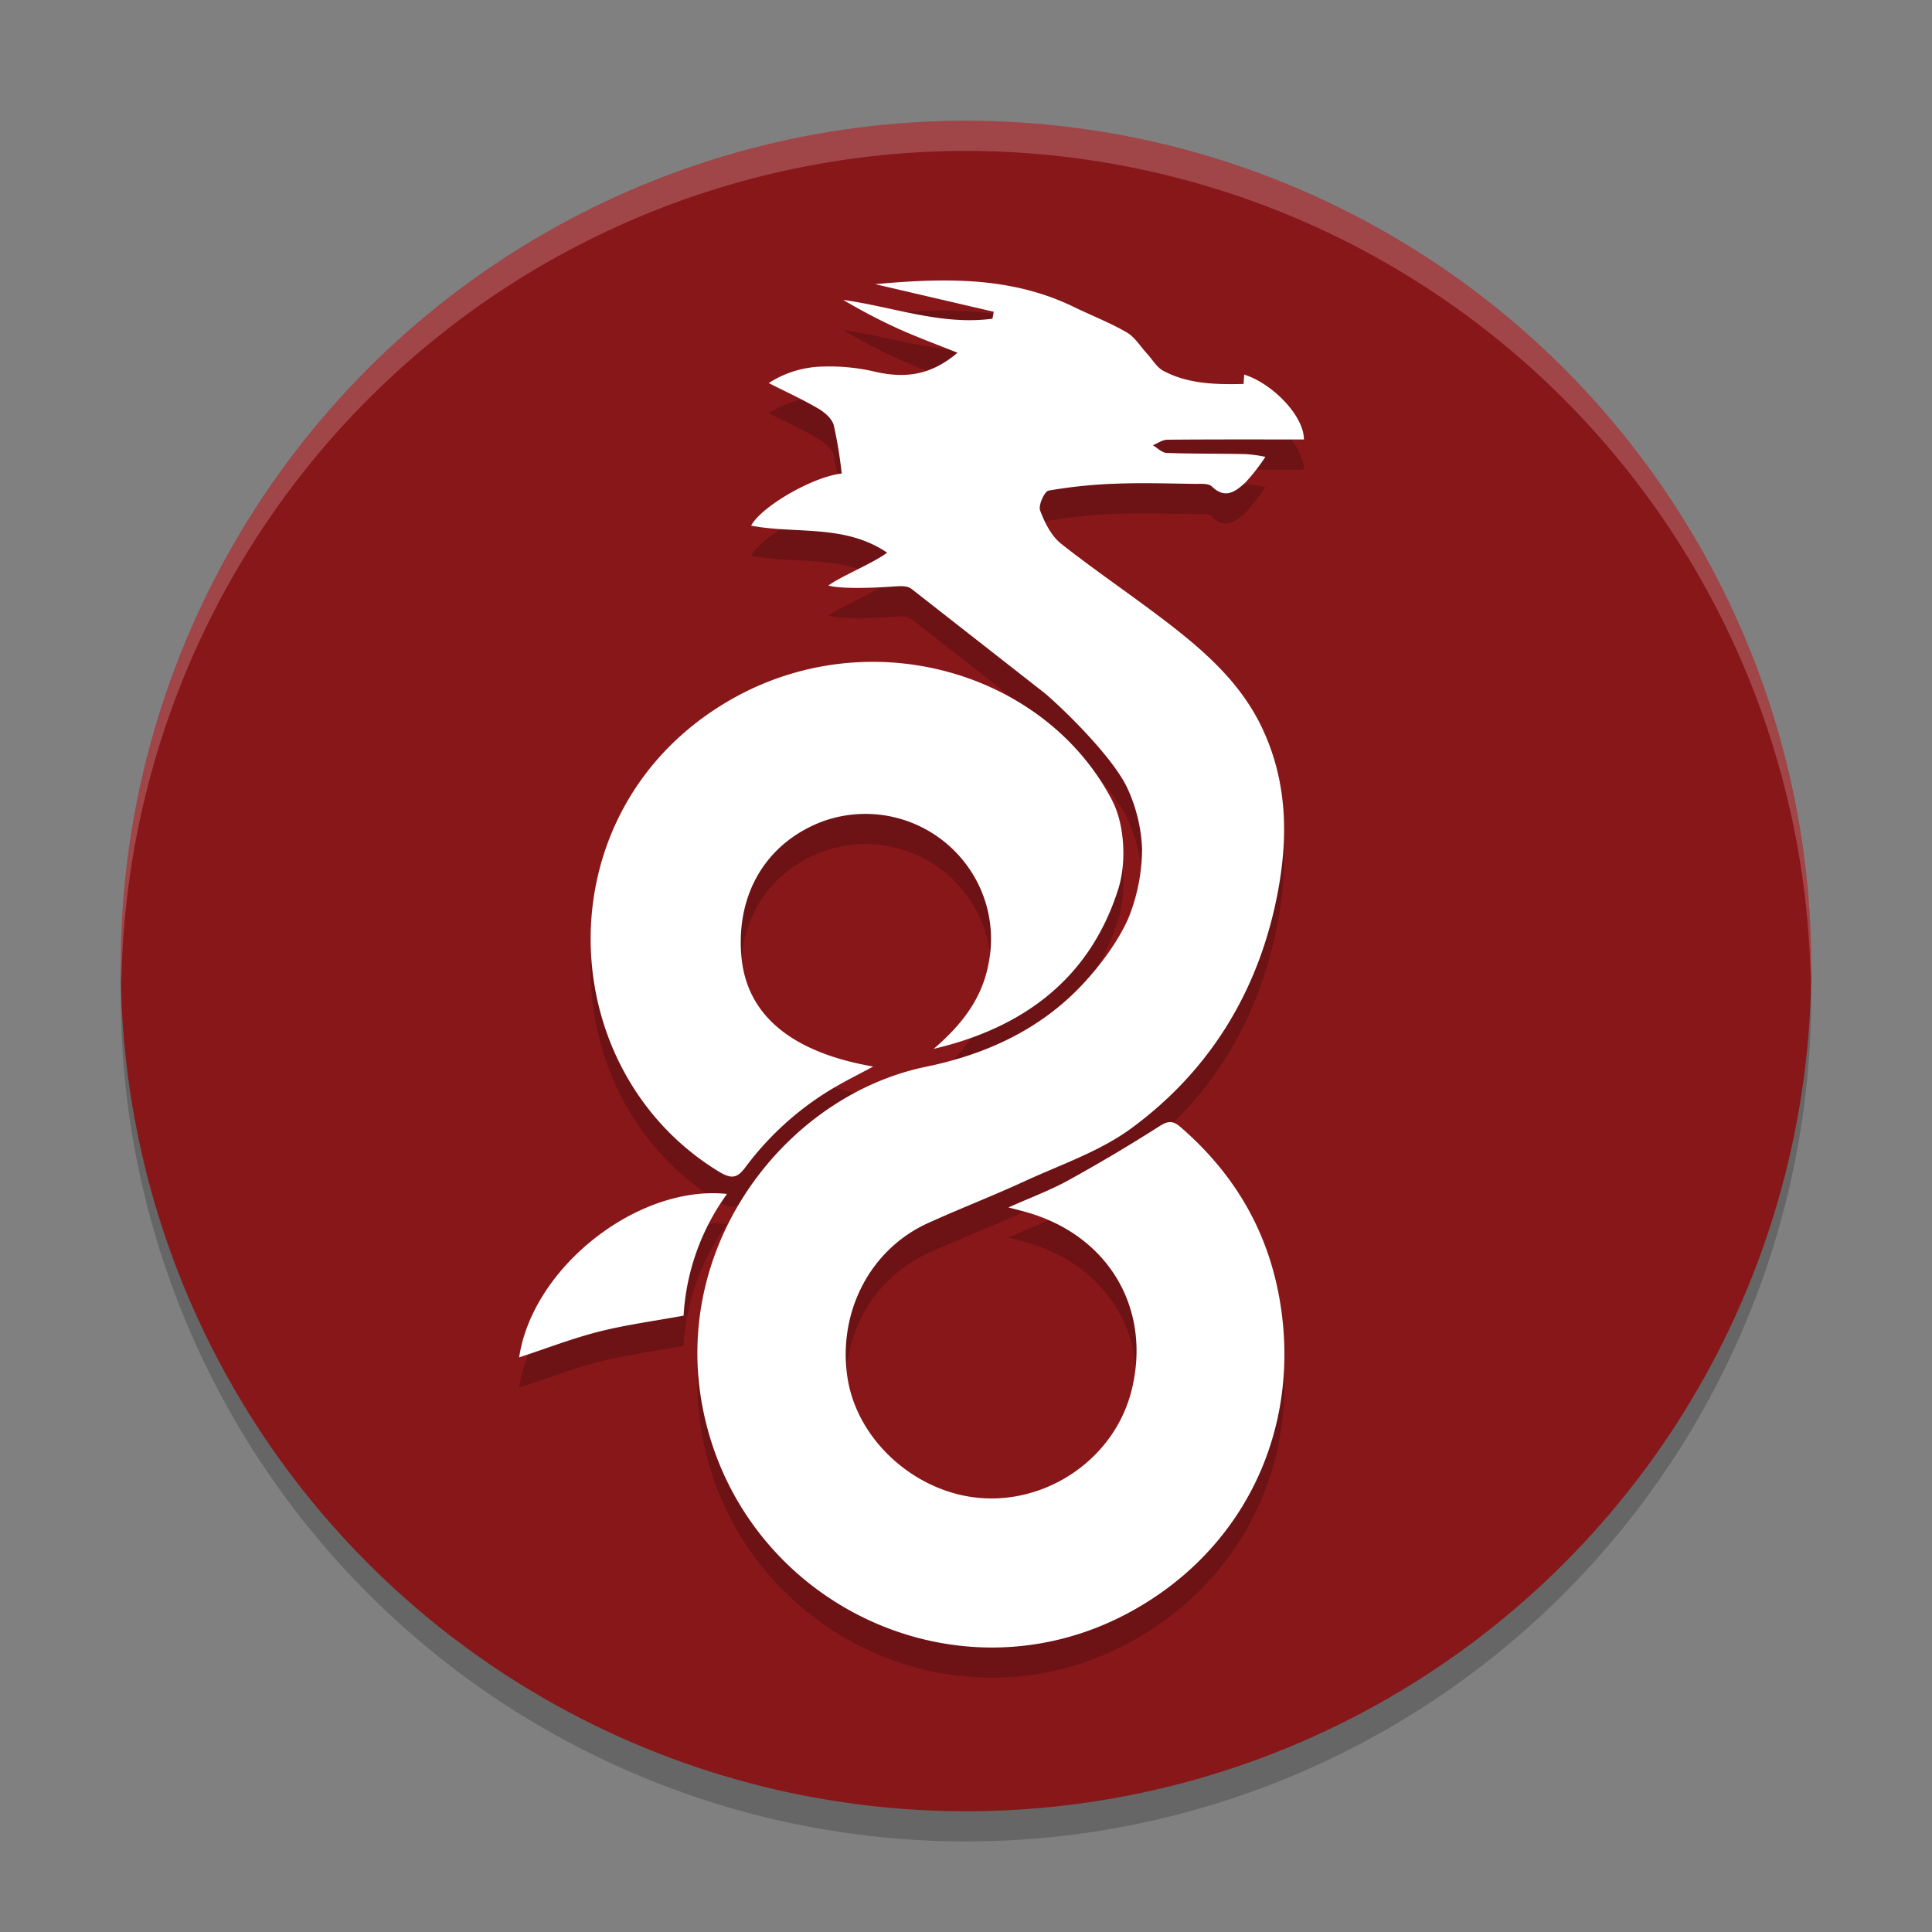 <svg width="64" height="64" version="1.1" xmlns="http://www.w3.org/2000/svg">
    <rect width="100%" height="100%" fill="#808080" stroke="none"/>
    <circle cx="32" cy="33" r="28" style="opacity:.2"/>
    <circle cx="32" cy="32" r="28" style="fill:#88171a"/>
    <path d="M 32,4 A 28,28 0 0 0 4,32 28,28 0 0 0 4.021,32.586 28,28 0 0 1 32,5 28,28 0 0 1 59.979,32.414 28,28 0 0 0 60,32 28,28 0 0 0 32,4 Z" style="fill:#ffffff;opacity:.2"/>
    <g transform="matrix(.834 0 0 .834 4.752 6.246)" style="fill:#000000;opacity:.2">
        <path d="m22.509 41.105c-3.379 0.065-7.089 3.168-7.586 6.52 1.083-0.355 2.11-0.754 3.17-1.023 1.076-0.273 2.185-0.419 3.361-0.635a9.124 9.124 0 0 1 1.725-4.834c-0.221-0.023-0.445-0.032-0.67-0.028z" style="fill:#000000;stroke-width:.187"/>
        <path d="m28.554 20.006c-1.871 0.068-3.773 0.6-5.524 1.671-7.204 4.407-6.78 14.531-0.183 18.564 0.507 0.31 0.736 0.274 1.069-0.176a11.931 11.931 0 0 1 3.835-3.335c0.37-0.206 0.747-0.397 1.237-0.657-3.281-0.569-5.035-2.067-5.238-4.378-0.219-2.488 0.996-4.512 3.214-5.354a4.995 4.995 0 0 1 5.751 1.752 4.928 4.928 0 0 1 0.848 3.912c-0.269 1.424-1.115 2.455-2.176 3.365 3.602-0.843 6.227-2.828 7.338-6.366 0.322-1.025 0.257-2.529-0.251-3.506-1.844-3.544-5.804-5.642-9.919-5.493z" style="fill:#000000;stroke-width:.187"/>
        <path d="m31.135 4.861c-0.678 0.021-1.368 0.072-2.07 0.136 1.678 0.391 3.194 0.744 4.709 1.096-0.017 0.092-0.035 0.184-0.052 0.276-2.027 0.272-3.945-0.472-5.928-0.747a22.967 22.967 0 0 0 2.198 1.149c0.764 0.343 1.552 0.633 2.341 0.95-1.001 0.855-2.006 1.043-3.264 0.756a7.899 7.899 0 0 0-2.118-0.206 4.095 4.095 0 0 0-2.115 0.654c0.706 0.358 1.356 0.655 1.969 1.014 0.253 0.148 0.543 0.4 0.614 0.66a17.086 17.086 0 0 1 0.315 1.919c-1.155 0.131-3.187 1.306-3.597 2.07 1.775 0.342 3.709-0.072 5.402 1.073-0.558 0.422-1.857 0.947-2.334 1.308 0.589 0.154 1.955 0.079 2.489 0.043 0.45-0.03 0.657-0.042 0.841 0.11l5.227 4.092c0.55 0.443 2.769 2.544 3.348 3.865a6.322 6.322 0 0 1 0.554 2.314 7.385 7.385 0 0 1-0.508 2.701c-0.181 0.459-0.712 1.477-1.806 2.663-1.697 1.838-3.88 2.832-6.266 3.324-5.55 1.144-10.161 7.071-8.86 13.605 1.52 7.628 9.939 11.758 16.82 8.13 4.447-2.345 6.805-6.921 6.173-11.902-0.382-3.009-1.743-5.464-4.025-7.437-0.298-0.258-0.487-0.258-0.837-0.034-1.19 0.759-2.402 1.479-3.636 2.158-0.708 0.389-1.474 0.672-2.362 1.069 0.305 0.079 0.451 0.116 0.598 0.155 3.318 0.883 5.091 3.796 4.306 7.058-0.698 2.901-3.644 4.756-6.498 4.267-2.38-0.408-4.457-2.384-4.804-4.752-0.378-2.58 0.907-5.062 3.193-6.102 1.268-0.577 2.571-1.079 3.836-1.662 1.439-0.663 2.994-1.186 4.25-2.108 3.117-2.289 5.042-5.44 5.792-9.244 0.45-2.279 0.419-4.547-0.623-6.71-0.8-1.66-2.113-2.867-3.523-3.967-1.452-1.133-2.988-2.157-4.433-3.297-0.391-0.309-0.655-0.841-0.836-1.323-0.077-0.204 0.173-0.759 0.339-0.789a19.421 19.421 0 0 1 2.693-0.275c1.04-0.039 2.084-0.006 3.126 0.008 0.226 3e-3 0.533-0.026 0.662 0.101 0.54 0.531 0.963 0.189 1.338-0.16a7.58 7.58 0 0 0 0.79-1.014 5.423 5.423 0 0 0-0.778-0.109c-1.048-0.025-2.097-0.009-3.144-0.047l7.47e-4 3.74e-4c-0.187-0.007-0.367-0.199-0.549-0.306 0.192-0.076 0.384-0.218 0.577-0.219 1.807-0.017 3.615-0.01 5.424-0.01 0.002-0.94-1.255-2.228-2.372-2.577-0.008 0.127-0.016 0.246-0.024 0.372-1.109 0.026-2.199 0.005-3.188-0.521-0.261-0.139-0.431-0.447-0.643-0.677-0.267-0.29-0.486-0.662-0.812-0.851-0.668-0.387-1.396-0.668-2.093-1.007-1.856-0.904-3.791-1.107-5.826-1.043z" style="fill:#000000;stroke-width:.187"/>
    </g>
    <g transform="matrix(.834 0 0 .834 4.752 5.246)">
        <path d="m22.509 41.105c-3.379 0.065-7.089 3.168-7.586 6.52 1.083-0.355 2.11-0.754 3.17-1.023 1.076-0.273 2.185-0.419 3.361-0.635a9.124 9.124 0 0 1 1.725-4.834c-0.221-0.023-0.445-0.032-0.67-0.028z" style="fill:#ffffff;stroke-width:.187"/>
        <path d="m28.554 20.006c-1.871 0.068-3.773 0.6-5.524 1.671-7.204 4.407-6.78 14.531-0.183 18.564 0.507 0.31 0.736 0.274 1.069-0.176a11.931 11.931 0 0 1 3.835-3.335c0.37-0.206 0.747-0.397 1.237-0.657-3.281-0.569-5.035-2.067-5.238-4.378-0.219-2.488 0.996-4.512 3.214-5.354a4.995 4.995 0 0 1 5.751 1.752 4.928 4.928 0 0 1 0.848 3.912c-0.269 1.424-1.115 2.455-2.176 3.365 3.602-0.843 6.227-2.828 7.338-6.366 0.322-1.025 0.257-2.529-0.251-3.506-1.844-3.544-5.804-5.642-9.919-5.493z" style="fill:#ffffff;stroke-width:.187"/>
        <path d="m31.135 4.861c-0.678 0.021-1.368 0.072-2.07 0.136 1.678 0.391 3.194 0.744 4.709 1.096-0.017 0.092-0.035 0.184-0.052 0.276-2.027 0.272-3.945-0.472-5.928-0.747a22.967 22.967 0 0 0 2.198 1.149c0.764 0.343 1.552 0.633 2.341 0.95-1.001 0.855-2.006 1.043-3.264 0.756a7.899 7.899 0 0 0-2.118-0.206 4.095 4.095 0 0 0-2.115 0.654c0.706 0.358 1.356 0.655 1.969 1.014 0.253 0.148 0.543 0.4 0.614 0.66a17.086 17.086 0 0 1 0.315 1.919c-1.155 0.131-3.187 1.306-3.597 2.07 1.775 0.342 3.709-0.072 5.402 1.073-0.558 0.422-1.857 0.947-2.334 1.308 0.589 0.154 1.955 0.079 2.489 0.043 0.45-0.03 0.657-0.042 0.841 0.11l5.227 4.092c0.55 0.443 2.769 2.544 3.348 3.865a6.322 6.322 0 0 1 0.554 2.314 7.385 7.385 0 0 1-0.508 2.701c-0.181 0.459-0.712 1.477-1.806 2.663-1.697 1.838-3.88 2.832-6.266 3.324-5.55 1.144-10.161 7.071-8.86 13.605 1.52 7.628 9.939 11.758 16.82 8.13 4.447-2.345 6.805-6.921 6.173-11.902-0.382-3.009-1.743-5.464-4.025-7.437-0.298-0.258-0.487-0.258-0.837-0.034-1.19 0.759-2.402 1.479-3.636 2.158-0.708 0.389-1.474 0.672-2.362 1.069 0.305 0.079 0.451 0.116 0.598 0.155 3.318 0.883 5.091 3.796 4.306 7.058-0.698 2.901-3.644 4.756-6.498 4.267-2.38-0.408-4.457-2.384-4.804-4.752-0.378-2.58 0.907-5.062 3.193-6.102 1.268-0.577 2.571-1.079 3.836-1.662 1.439-0.663 2.994-1.186 4.25-2.108 3.117-2.289 5.042-5.44 5.792-9.244 0.45-2.279 0.419-4.547-0.623-6.71-0.8-1.66-2.113-2.867-3.523-3.967-1.452-1.133-2.988-2.157-4.433-3.297-0.391-0.309-0.655-0.841-0.836-1.323-0.077-0.204 0.173-0.759 0.339-0.789a19.421 19.421 0 0 1 2.693-0.275c1.04-0.039 2.084-0.006 3.126 0.008 0.226 3e-3 0.533-0.026 0.662 0.101 0.54 0.531 0.963 0.189 1.338-0.16a7.58 7.58 0 0 0 0.79-1.014 5.423 5.423 0 0 0-0.778-0.109c-1.048-0.025-2.097-0.009-3.144-0.047l7.47e-4 3.74e-4c-0.187-0.007-0.367-0.199-0.549-0.306 0.192-0.076 0.384-0.218 0.577-0.219 1.807-0.017 3.615-0.01 5.424-0.01 0.002-0.94-1.255-2.228-2.372-2.577-0.008 0.127-0.016 0.246-0.024 0.372-1.109 0.026-2.199 0.005-3.188-0.521-0.261-0.139-0.431-0.447-0.643-0.677-0.267-0.29-0.486-0.662-0.812-0.851-0.668-0.387-1.396-0.668-2.093-1.007-1.856-0.904-3.791-1.107-5.826-1.043z" style="fill:#ffffff;stroke-width:.187"/>
    </g>
</svg>
